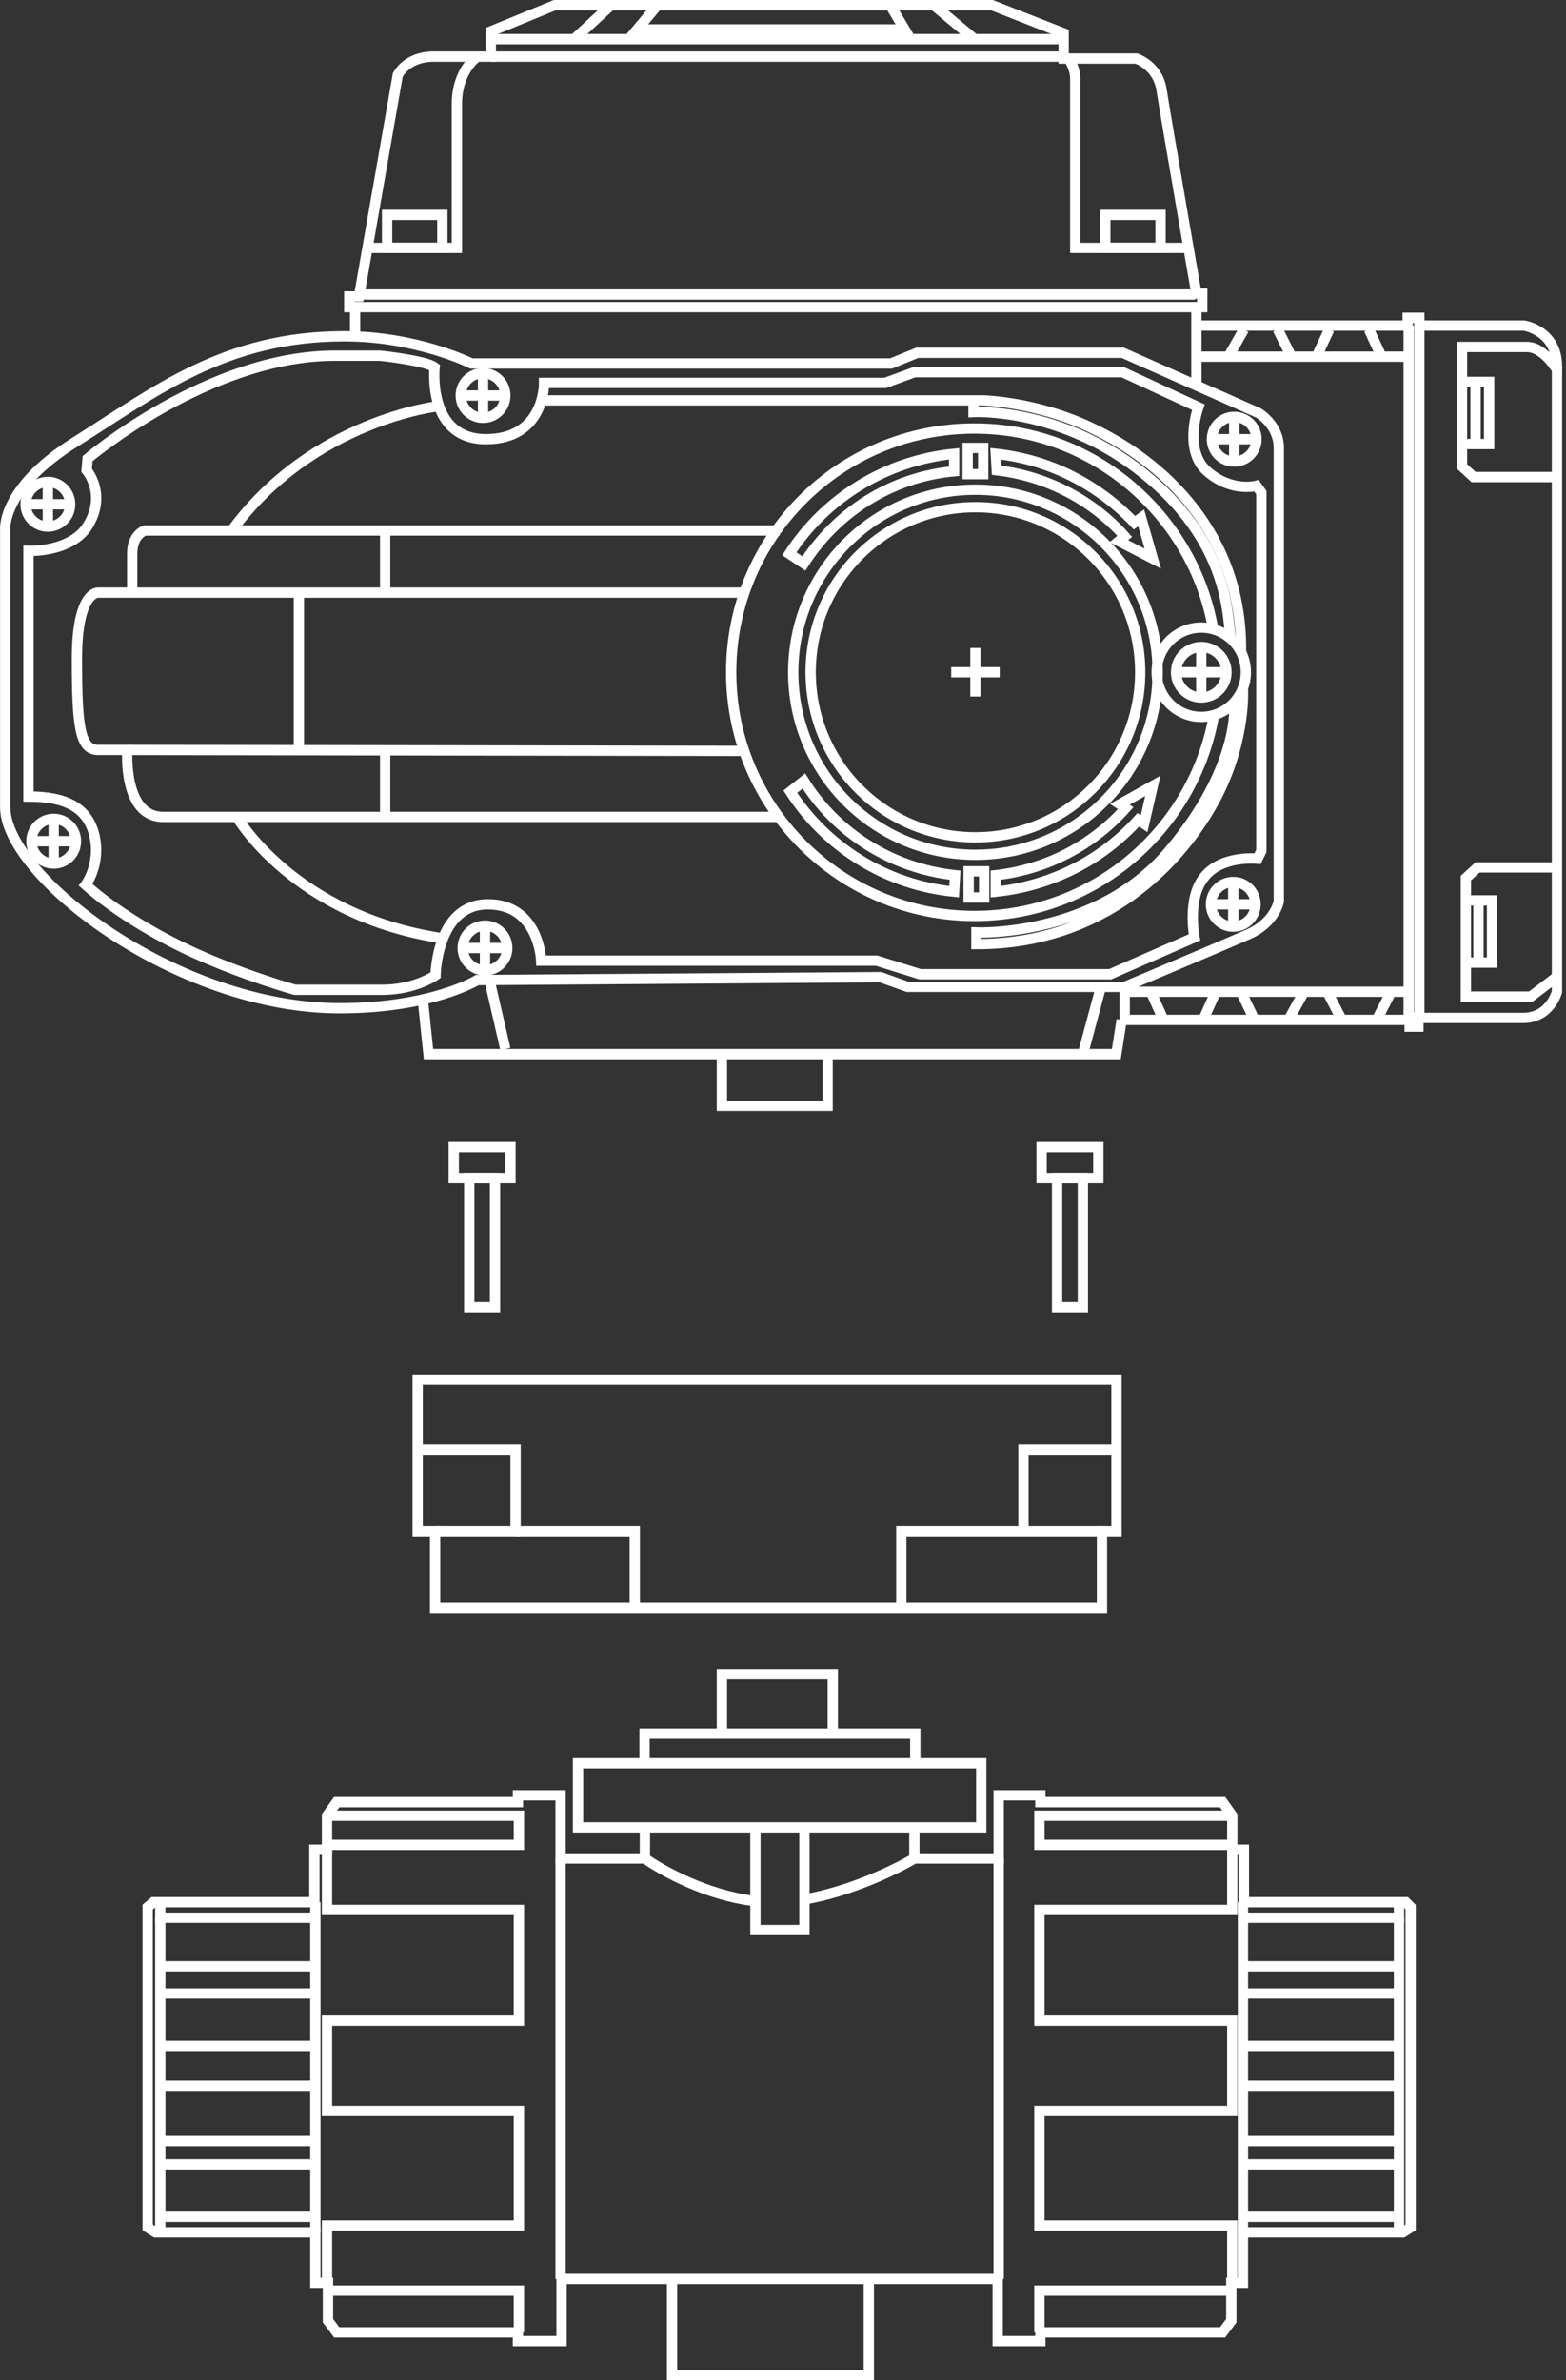 <svg width="304" height="462" viewBox="0 0 304 462" fill="none" xmlns="http://www.w3.org/2000/svg">
<rect x="0" y="0" width="304" height="462" fill="#333333" stroke="none"/>
<path d="M92.644 190.231C92.644 190.231 83.8 195.697 65.926 195.697C34.316 195.697 1.012 170.064 1.012 156.682V102.966C1.012 102.966 0.072 94.862 14.559 85.815C30.176 76.014 43.535 65.271 66.866 65.271C80.978 65.271 91.515 70.548 91.515 70.548H172.985L178.066 68.475H217.954L244.296 80.16C244.296 80.16 248.247 82.422 248.247 86.946C248.247 91.469 248.247 174.965 248.247 174.965C248.247 174.965 247.494 179.3 241.85 181.561C236.205 184.012 218.331 191.551 218.331 191.551H176.184L170.916 189.666L92.644 190.231Z" stroke="white" stroke-width="2" stroke-miterlimit="10"/>
<path d="M68.936 65.271V59.617H67.807V57.543H69.689L77.215 14.57C77.215 14.57 78.908 10.989 84.177 10.989C89.445 10.989 95.278 10.989 95.278 10.989V6.089L107.696 1H192.553L206.477 6.466V11.366H220.588C220.588 11.366 224.728 12.686 225.48 17.398C226.233 22.298 232.254 56.978 232.254 56.978H233.383V59.617H232.254V75.072" stroke="white" stroke-width="2" stroke-miterlimit="10"/>
<path d="M232.066 57.166H69.501" stroke="white" stroke-width="2" stroke-miterlimit="10"/>
<path d="M68.936 59.617H232.254" stroke="white" stroke-width="2" stroke-miterlimit="10"/>
<path d="M92.644 10.989C92.644 10.989 88.692 13.628 88.692 20.225C88.692 26.822 88.692 48.12 88.692 48.12H71.382" stroke="white" stroke-width="2" stroke-miterlimit="10"/>
<path d="M85.87 41.711H75.145V48.12H85.87V41.711Z" stroke="white" stroke-width="2" stroke-miterlimit="10"/>
<path d="M225.292 41.711H214.568V48.12H225.292V41.711Z" stroke="white" stroke-width="2" stroke-miterlimit="10"/>
<path d="M207.417 11.367C207.417 11.367 208.735 13.063 208.735 15.325C208.735 17.586 208.735 48.12 208.735 48.12H230.56" stroke="white" stroke-width="2" stroke-miterlimit="10"/>
<path d="M95.278 7.597H206.289" stroke="white" stroke-width="2" stroke-miterlimit="10"/>
<path d="M95.278 10.989H206.289" stroke="white" stroke-width="2" stroke-miterlimit="10"/>
<path d="M118.609 1L111.459 7.597" stroke="white" stroke-width="2" stroke-miterlimit="10"/>
<path d="M127.64 1L123.689 5.712H175.62L172.797 1" stroke="white" stroke-width="2" stroke-miterlimit="10"/>
<path d="M181.264 1L189.167 7.597" stroke="white" stroke-width="2" stroke-miterlimit="10"/>
<path d="M232.63 63.197H273.272V61.69H275.529V63.197H295.85C295.85 63.197 302.247 64.14 302.247 71.114C302.247 78.087 302.247 192.493 302.247 192.493C302.247 192.493 300.93 197.582 295.662 197.582C290.394 197.582 275.341 197.582 275.341 197.582V199.278H273.648V197.959H218.331V191.928" stroke="white" stroke-width="2" stroke-miterlimit="10"/>
<path d="M273.46 63.198V197.959" stroke="white" stroke-width="2" stroke-miterlimit="10"/>
<path d="M275.529 197.582V63.198" stroke="white" stroke-width="2" stroke-miterlimit="10"/>
<path d="M302.435 72.056C302.435 72.056 299.801 67.344 296.415 67.344C293.028 67.344 283.808 67.344 283.808 67.344V90.527L286.066 92.6H302.247" stroke="white" stroke-width="2" stroke-miterlimit="10"/>
<path d="M283.996 74.129H289.077V86.192H283.996" stroke="white" stroke-width="2" stroke-miterlimit="10"/>
<path d="M286.443 74.129V86.192" stroke="white" stroke-width="2" stroke-miterlimit="10"/>
<path d="M303 168.368H286.819L284.561 170.442V193.436C284.561 193.436 293.78 193.436 297.167 193.436L302.624 189.289" stroke="white" stroke-width="2" stroke-miterlimit="10"/>
<path d="M284.561 186.839H289.641V174.776H284.561" stroke="white" stroke-width="2" stroke-miterlimit="10"/>
<path d="M287.007 186.839V174.776" stroke="white" stroke-width="2" stroke-miterlimit="10"/>
<path d="M218.707 192.494H272.895" stroke="white" stroke-width="2" stroke-miterlimit="10"/>
<path d="M270.073 192.494L267.251 197.959" stroke="white" stroke-width="2" stroke-miterlimit="10"/>
<path d="M257.655 192.494L260.477 197.959" stroke="white" stroke-width="2" stroke-miterlimit="10"/>
<path d="M253.139 192.494L250.129 197.959" stroke="white" stroke-width="2" stroke-miterlimit="10"/>
<path d="M240.909 192.494L243.543 197.959" stroke="white" stroke-width="2" stroke-miterlimit="10"/>
<path d="M236.017 192.494L233.571 197.959" stroke="white" stroke-width="2" stroke-miterlimit="10"/>
<path d="M223.411 192.494L225.857 197.959" stroke="white" stroke-width="2" stroke-miterlimit="10"/>
<path d="M272.895 69.229H232.066" stroke="white" stroke-width="2" stroke-miterlimit="10"/>
<path d="M238.463 69.229L241.474 63.952" stroke="white" stroke-width="2" stroke-miterlimit="10"/>
<path d="M250.693 69.229L248.059 63.952" stroke="white" stroke-width="2" stroke-miterlimit="10"/>
<path d="M255.585 69.229L258.031 63.952" stroke="white" stroke-width="2" stroke-miterlimit="10"/>
<path d="M268.191 69.229L265.745 63.952" stroke="white" stroke-width="2" stroke-miterlimit="10"/>
<path d="M82.081 194.001L83.181 204.61H216.705L217.741 197.959" stroke="white" stroke-width="2" stroke-miterlimit="10"/>
<path d="M140.14 205.112V214.641H160.66V205.112" stroke="white" stroke-width="2" stroke-miterlimit="10"/>
<path d="M213.714 191.571L210.21 204.61" stroke="white" stroke-width="2"/>
<path d="M95.094 190.568L98.097 203.607" stroke="white" stroke-width="2"/>
<path d="M10.42 167.614C12.81 167.614 14.748 165.673 14.748 163.279C14.748 160.885 12.81 158.944 10.42 158.944C8.03 158.944 6.093 160.885 6.093 163.279C6.093 165.673 8.03 167.614 10.42 167.614Z" stroke="white" stroke-width="2" stroke-miterlimit="10"/>
<path d="M10.42 159.132V167.614" stroke="white" stroke-width="2" stroke-miterlimit="10"/>
<path d="M14.559 163.279H6.093" stroke="white" stroke-width="2" stroke-miterlimit="10"/>
<path d="M94.149 188.347C96.539 188.347 98.476 186.406 98.476 184.012C98.476 181.618 96.539 179.677 94.149 179.677C91.759 179.677 89.821 181.618 89.821 184.012C89.821 186.406 91.759 188.347 94.149 188.347Z" stroke="white" stroke-width="2" stroke-miterlimit="10"/>
<path d="M94.149 179.865V188.346" stroke="white" stroke-width="2" stroke-miterlimit="10"/>
<path d="M98.476 184.012H89.821" stroke="white" stroke-width="2" stroke-miterlimit="10"/>
<path d="M239.404 179.865C241.794 179.865 243.731 177.924 243.731 175.53C243.731 173.136 241.794 171.195 239.404 171.195C237.014 171.195 235.076 173.136 235.076 175.53C235.076 177.924 237.014 179.865 239.404 179.865Z" stroke="white" stroke-width="2" stroke-miterlimit="10"/>
<path d="M239.404 171.195V179.865" stroke="white" stroke-width="2" stroke-miterlimit="10"/>
<path d="M243.731 175.53H235.264" stroke="white" stroke-width="2" stroke-miterlimit="10"/>
<path d="M239.592 89.585C241.982 89.585 243.92 87.644 243.92 85.25C243.92 82.856 241.982 80.915 239.592 80.915C237.202 80.915 235.264 82.856 235.264 85.25C235.264 87.644 237.202 89.585 239.592 89.585Z" stroke="white" stroke-width="2" stroke-miterlimit="10"/>
<path d="M239.592 81.103V89.584" stroke="white" stroke-width="2" stroke-miterlimit="10"/>
<path d="M243.731 85.25H235.264" stroke="white" stroke-width="2" stroke-miterlimit="10"/>
<path d="M93.772 81.103C96.162 81.103 98.1 79.162 98.1 76.768C98.1 74.374 96.162 72.433 93.772 72.433C91.382 72.433 89.445 74.374 89.445 76.768C89.445 79.162 91.382 81.103 93.772 81.103Z" stroke="white" stroke-width="2" stroke-miterlimit="10"/>
<path d="M93.772 72.433V80.915" stroke="white" stroke-width="2" stroke-miterlimit="10"/>
<path d="M98.1 76.768H89.445" stroke="white" stroke-width="2" stroke-miterlimit="10"/>
<path d="M9.291 102.213C11.681 102.213 13.619 100.272 13.619 97.878C13.619 95.483 11.681 93.543 9.291 93.543C6.901 93.543 4.964 95.483 4.964 97.878C4.964 100.272 6.901 102.213 9.291 102.213Z" stroke="white" stroke-width="2" stroke-miterlimit="10"/>
<path d="M9.291 93.543V102.213" stroke="white" stroke-width="2" stroke-miterlimit="10"/>
<path d="M13.619 97.878H4.964" stroke="white" stroke-width="2" stroke-miterlimit="10"/>
<path d="M17.006 89.019C17.006 89.019 40.525 69.04 64.985 69.04H73.828C73.828 69.04 82.671 69.983 84.365 71.302C84.365 71.302 82.859 85.249 94.337 85.249C105.814 85.249 105.626 74.318 105.626 74.318H171.856L177.501 72.245H217.954L232.63 79.03C232.63 79.03 229.62 87.323 234.324 91.469C239.028 95.616 243.92 94.296 243.92 94.296L244.86 95.616V165.164L244.108 166.672C244.108 166.672 237.146 165.918 233.759 170.253C230.372 174.399 231.878 181.939 231.878 181.939L215.508 189.101H178.63L170.163 186.462H105.062C105.062 186.462 104.685 175.53 94.713 175.53C84.741 175.53 84.553 189.289 84.553 189.289C84.553 189.289 80.602 192.116 74.204 192.116C67.807 192.116 57.27 192.116 57.27 192.116C57.27 192.116 47.675 189.478 37.703 184.954C29.8 181.373 21.898 176.473 16.629 171.761C16.629 171.761 19.64 167.803 18.323 162.148C17.006 156.683 12.678 154.609 5.528 154.609V106.924C5.528 106.924 14.371 107.301 17.382 101.459C20.58 95.616 16.817 91.281 16.817 91.281L17.006 89.019Z" stroke="white" stroke-width="2" stroke-miterlimit="10"/>
<path d="M85.117 78.841C85.117 78.841 60.657 81.48 44.852 103.155" stroke="white" stroke-width="2" stroke-miterlimit="10"/>
<path d="M151.348 158.567C151.348 158.567 39.584 158.567 31.682 158.567C23.779 158.567 24.72 145.562 24.72 145.562C24.72 145.562 22.65 145.562 19.075 145.562C15.5 145.562 14.936 141.039 14.936 127.845C14.936 114.652 19.075 115.029 19.075 115.029H24.532H144.951" stroke="white" stroke-width="2" stroke-miterlimit="10"/>
<path d="M144.95 145.75L24.908 145.562" stroke="white" stroke-width="2" stroke-miterlimit="10"/>
<path d="M151.348 102.966H28.107C28.107 102.966 25.661 103.72 25.661 107.49C25.661 111.259 25.661 115.217 25.661 115.217" stroke="white" stroke-width="2" stroke-miterlimit="10"/>
<path d="M74.769 102.966V115.217" stroke="white" stroke-width="2" stroke-miterlimit="10"/>
<path d="M58.023 115.217V145.562" stroke="white" stroke-width="2" stroke-miterlimit="10"/>
<path d="M74.769 145.562V158.567" stroke="white" stroke-width="2" stroke-miterlimit="10"/>
<path d="M45.981 158.568C45.981 158.568 57.082 177.792 85.87 182.127" stroke="white" stroke-width="2" stroke-miterlimit="10"/>
<path d="M235.641 138.966C231.69 161.018 212.498 177.792 189.167 177.792C163.201 177.792 141.94 156.683 141.94 130.484C141.94 104.286 163.013 83.177 189.167 83.177C212.31 83.177 231.501 99.951 235.453 121.814" stroke="white" stroke-width="2" stroke-miterlimit="10"/>
<path d="M193.494 91.281C203.278 92.412 212.121 97.124 218.33 104.098L217.202 105.04L223.787 108.433L221.529 100.517L220.212 101.459C213.25 94.108 203.843 89.208 193.306 88.077L193.494 91.281Z" stroke="white" stroke-width="2" stroke-miterlimit="10"/>
<path d="M156.052 109.375C162.449 99.386 172.985 92.6 185.215 91.47V88.077C171.857 89.396 160.191 96.747 153.229 107.49L156.052 109.375Z" stroke="white" stroke-width="2" stroke-miterlimit="10"/>
<path d="M185.215 173.08C171.856 171.761 160.379 164.41 153.417 153.667L156.051 151.594C162.26 161.583 172.985 168.557 185.403 169.876L185.215 173.08Z" stroke="white" stroke-width="2" stroke-miterlimit="10"/>
<path d="M193.306 173.08C204.219 171.95 214.003 166.861 220.965 159.133L222.094 159.887L223.787 152.536L217.39 156.117L218.519 156.871C212.121 164.034 203.278 168.745 193.306 169.876V173.08Z" stroke="white" stroke-width="2" stroke-miterlimit="10"/>
<path d="M189.355 165.918C208.891 165.918 224.728 150.054 224.728 130.484C224.728 110.915 208.891 95.05 189.355 95.05C169.819 95.05 153.982 110.915 153.982 130.484C153.982 150.054 169.819 165.918 189.355 165.918Z" stroke="white" stroke-width="2" stroke-miterlimit="10"/>
<path d="M189.355 162.525C207.02 162.525 221.341 148.18 221.341 130.484C221.341 112.788 207.02 98.443 189.355 98.443C171.689 98.443 157.369 112.788 157.369 130.484C157.369 148.18 171.689 162.525 189.355 162.525Z" stroke="white" stroke-width="2" stroke-miterlimit="10"/>
<path d="M191.048 169.122H188.038V174.211H191.048V169.122Z" stroke="white" stroke-width="2" stroke-miterlimit="10"/>
<path d="M190.86 86.946H187.85V92.035H190.86V86.946Z" stroke="white" stroke-width="2" stroke-miterlimit="10"/>
<path d="M189.355 125.772V135.196" stroke="white" stroke-width="2" stroke-miterlimit="10"/>
<path d="M194.059 130.484H184.651" stroke="white" stroke-width="2" stroke-miterlimit="10"/>
<path d="M233.195 139.154C237.975 139.154 241.85 135.273 241.85 130.484C241.85 125.696 237.975 121.814 233.195 121.814C228.415 121.814 224.54 125.696 224.54 130.484C224.54 135.273 228.415 139.154 233.195 139.154Z" stroke="white" stroke-width="2" stroke-miterlimit="10"/>
<path d="M233.195 135.385C235.897 135.385 238.087 133.191 238.087 130.484C238.087 127.778 235.897 125.584 233.195 125.584C230.493 125.584 228.303 127.778 228.303 130.484C228.303 133.191 230.493 135.385 233.195 135.385Z" stroke="white" stroke-width="2" stroke-miterlimit="10"/>
<path d="M233.195 125.584V135.573" stroke="white" stroke-width="2" stroke-miterlimit="10"/>
<path d="M238.275 130.484H228.303" stroke="white" stroke-width="2" stroke-miterlimit="10"/>
<path d="M104.874 77.71H190.672C190.672 77.71 201.02 77.899 211.745 82.988C225.857 89.585 241.285 103.72 240.909 126.715" stroke="white" stroke-width="2" stroke-miterlimit="10"/>
<path d="M188.979 77.71V79.972C188.979 79.972 205.913 79.03 221.906 91.846C237.899 104.663 238.275 118.233 238.84 123.699" stroke="white" stroke-width="2" stroke-miterlimit="10"/>
<path d="M241.285 133.877C241.285 133.877 241.85 143.301 236.393 154.232C229.432 167.803 214.191 183.258 189.543 183.258V180.996C189.543 180.996 212.686 181.939 226.797 165.353C240.909 148.767 239.592 136.704 239.592 136.704" stroke="white" stroke-width="2" stroke-miterlimit="10"/>
<path d="M108.825 360.73V442.341" stroke="white" stroke-width="2" stroke-miterlimit="10"/>
<path d="M63.48 358.091H100.734V352.437H64.044" stroke="white" stroke-width="2" stroke-miterlimit="10"/>
<path d="M63.48 359.034V370.719H100.734V392.206H63.48V409.734H100.734V431.975H63.48V443.095" stroke="white" stroke-width="2" stroke-miterlimit="10"/>
<path d="M63.668 444.602H100.734V452.707" stroke="white" stroke-width="2" stroke-miterlimit="10"/>
<path d="M61.222 433.294V369.211" stroke="white" stroke-width="2" stroke-miterlimit="10"/>
<path d="M61.222 372.227H31.117V369.211" stroke="white" stroke-width="2" stroke-miterlimit="10"/>
<path d="M31.117 372.227V433.294" stroke="white" stroke-width="2" stroke-miterlimit="10"/>
<path d="M31.117 381.651H61.222" stroke="white" stroke-width="2" stroke-miterlimit="10"/>
<path d="M31.117 386.928H61.222" stroke="white" stroke-width="2" stroke-miterlimit="10"/>
<path d="M31.117 397.106H61.222" stroke="white" stroke-width="2" stroke-miterlimit="10"/>
<path d="M31.117 404.834H61.222" stroke="white" stroke-width="2" stroke-miterlimit="10"/>
<path d="M31.117 415.577H61.222" stroke="white" stroke-width="2" stroke-miterlimit="10"/>
<path d="M31.117 420.1H61.222" stroke="white" stroke-width="2" stroke-miterlimit="10"/>
<path d="M31.117 430.278H61.222" stroke="white" stroke-width="2" stroke-miterlimit="10"/>
<path d="M177.677 342.259H190.484V354.698H156.156M177.677 342.259V336.506H161.661M177.677 342.259H125.125M125.125 342.259H112.212V354.698H146.646M125.125 342.259V336.506H140.14M161.661 336.506V324.971H140.14V336.506M161.661 336.506H140.14M156.156 354.698H152.288H150.407H146.646M156.156 354.698V374.62H146.646V354.698" stroke="white" stroke-width="2" stroke-miterlimit="10"/>
<path d="M177.501 354.699V360.73M177.501 360.73H193.871V348.479H201.961V349.798H237.334L239.216 352.437V359.034H241.474V369.211H272.895L273.836 370.154V432.351L272.331 433.294H241.285V443.095H239.028V450.445L237.334 452.707H201.961V454.403H193.682V442.341H152.289H150.407H109.013V454.403H100.546V452.707H65.361L63.668 450.445V443.095H61.222V433.294H30.176L28.671 432.351V370.154L29.8 369.211H61.034V359.034H63.48V352.437L65.361 349.798H100.546V348.479H108.825V360.73H125.194M177.501 360.73C173.622 363.025 164.879 367.182 156.156 368.667M125.194 360.73V354.699M125.194 360.73C128.664 363.194 137.135 367.806 146.146 368.95" stroke="white" stroke-width="2" stroke-miterlimit="10"/>
<path d="M193.87 360.73V442.341" stroke="white" stroke-width="2" stroke-miterlimit="10"/>
<path d="M239.216 358.091H201.773V352.437H238.463" stroke="white" stroke-width="2" stroke-miterlimit="10"/>
<path d="M239.216 359.034V370.719H201.773V392.206H239.216V409.734H201.773V431.975H239.216V443.095" stroke="white" stroke-width="2" stroke-miterlimit="10"/>
<path d="M239.027 444.602H201.773V452.707" stroke="white" stroke-width="2" stroke-miterlimit="10"/>
<path d="M241.285 433.294V369.211" stroke="white" stroke-width="2" stroke-miterlimit="10"/>
<path d="M241.285 372.227H271.578V369.211" stroke="white" stroke-width="2" stroke-miterlimit="10"/>
<path d="M271.578 372.227V433.294" stroke="white" stroke-width="2" stroke-miterlimit="10"/>
<path d="M271.578 381.651H241.285" stroke="white" stroke-width="2" stroke-miterlimit="10"/>
<path d="M271.578 386.928H241.285" stroke="white" stroke-width="2" stroke-miterlimit="10"/>
<path d="M271.578 397.106H241.285" stroke="white" stroke-width="2" stroke-miterlimit="10"/>
<path d="M271.578 404.834H241.285" stroke="white" stroke-width="2" stroke-miterlimit="10"/>
<path d="M271.578 415.577H241.285" stroke="white" stroke-width="2" stroke-miterlimit="10"/>
<path d="M271.578 420.1H241.285" stroke="white" stroke-width="2" stroke-miterlimit="10"/>
<path d="M271.578 430.278H241.285" stroke="white" stroke-width="2" stroke-miterlimit="10"/>
<path d="M168.658 442.341V461H130.463V442.341" stroke="white" stroke-width="2" stroke-miterlimit="10"/>
<rect x="88.088" y="222.665" width="11.011" height="6.018" stroke="white" stroke-width="2" stroke-miterlimit="10"/>
<rect x="91.091" y="228.683" width="5.005" height="25.075" stroke="white" stroke-width="2" stroke-miterlimit="10"/>
<rect x="202.202" y="222.665" width="11.011" height="6.018" stroke="white" stroke-width="2" stroke-miterlimit="10"/>
<rect x="205.205" y="228.683" width="5.005" height="25.075" stroke="white" stroke-width="2" stroke-miterlimit="10"/>
<path d="M84.467 297.202H81.08V267.8H216.74V297.202H213.917V312.092H84.467V297.202Z" stroke="white" stroke-width="2" stroke-miterlimit="10"/>
<path d="M81.08 281.37H100.084V297.202H84.467" stroke="white" stroke-width="2" stroke-miterlimit="10"/>
<path d="M100.084 297.202H123.227V312.092" stroke="white" stroke-width="2" stroke-miterlimit="10"/>
<path d="M174.969 312.092V297.202H213.917" stroke="white" stroke-width="2" stroke-miterlimit="10"/>
<path d="M198.677 297.202V281.37H216.74" stroke="white" stroke-width="2" stroke-miterlimit="10"/>
</svg>
